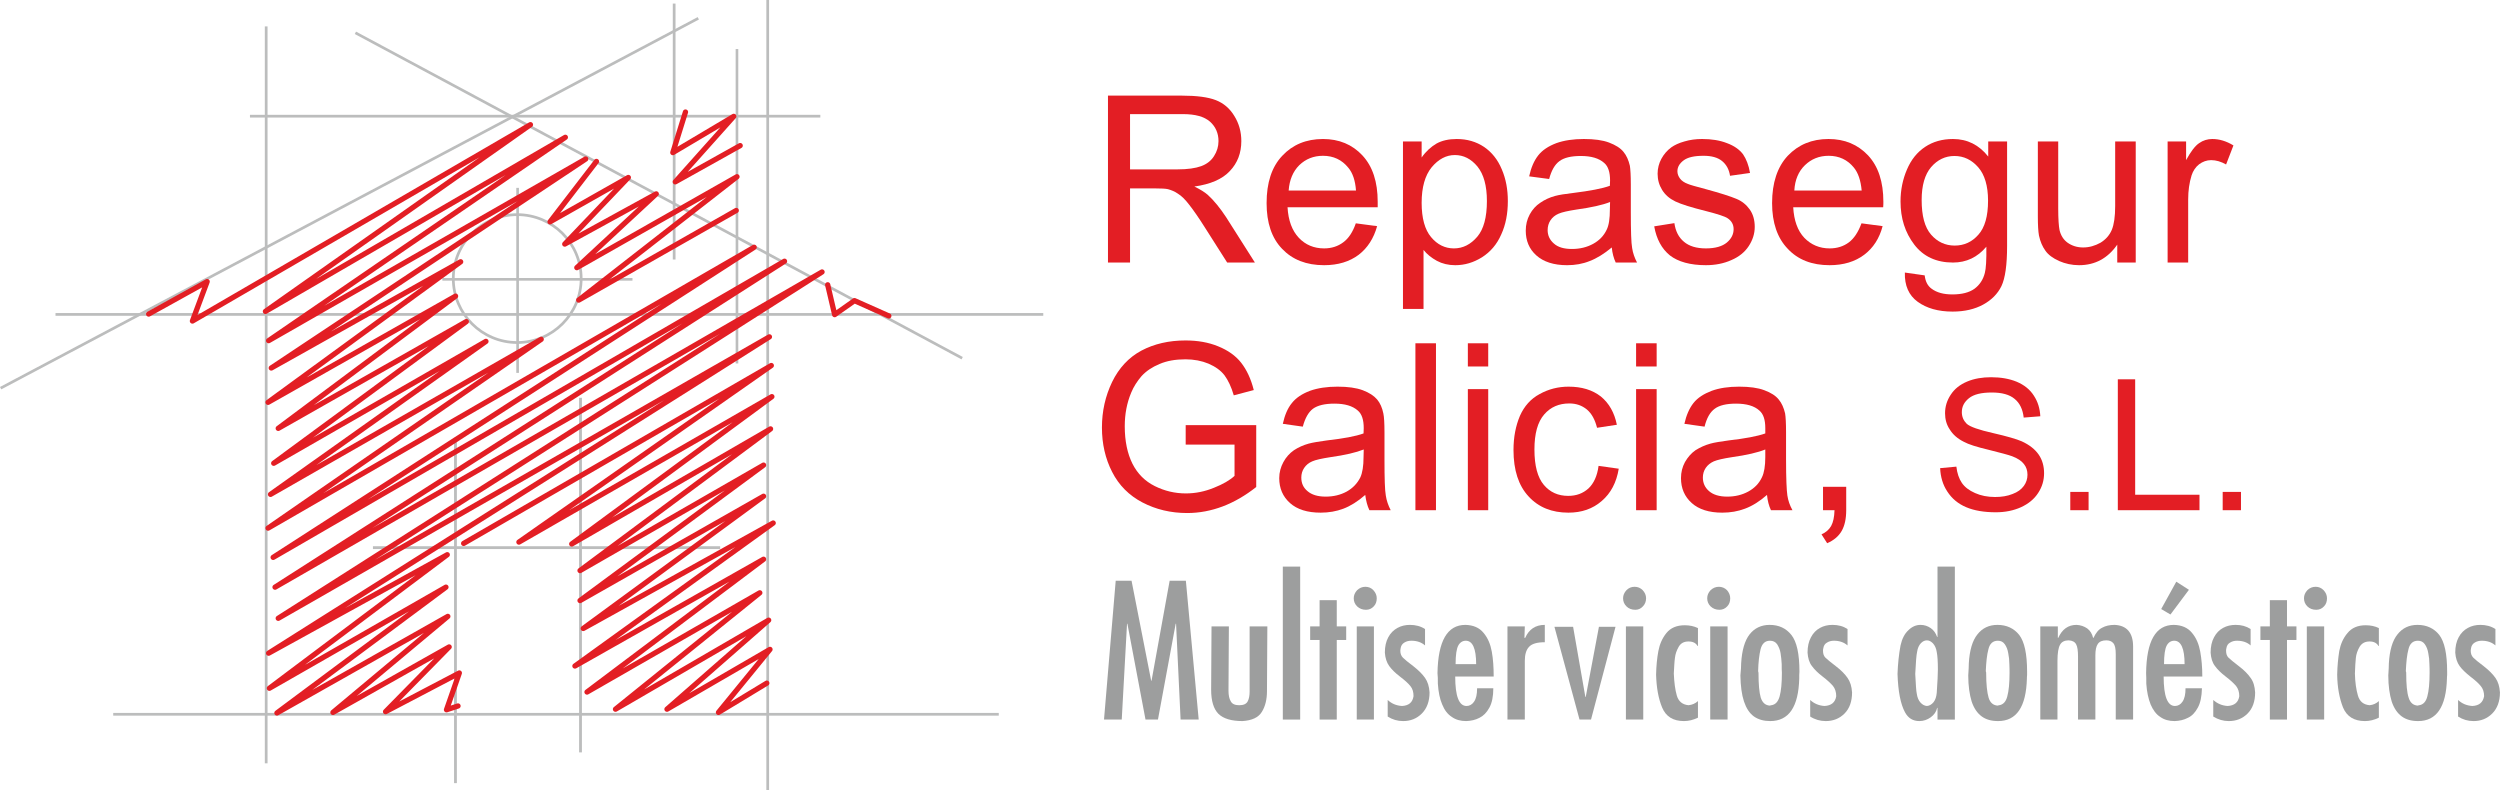 <?xml version="1.0" encoding="UTF-8"?>
<!DOCTYPE svg PUBLIC "-//W3C//DTD SVG 1.1//EN" "http://www.w3.org/Graphics/SVG/1.1/DTD/svg11.dtd">
<!-- Creator: CorelDRAW X8 -->
<svg xmlns="http://www.w3.org/2000/svg" xml:space="preserve" width="40.687mm" height="12.865mm" version="1.1" style="shape-rendering:geometricPrecision; text-rendering:geometricPrecision; image-rendering:optimizeQuality; fill-rule:evenodd; clip-rule:evenodd"
viewBox="0 0 13254 4191"
 xmlns:xlink="http://www.w3.org/1999/xlink">
 <defs>
  <style type="text/css">
   <![CDATA[
    .str2 {stroke:#BCBDBD;stroke-width:14.495}
    .str0 {stroke:#BCBDBD;stroke-width:14.495}
    .str3 {stroke:#BCBDBD;stroke-width:14.495}
    .str1 {stroke:#BCBDBD;stroke-width:14.495}
    .str4 {stroke:#E31E24;stroke-width:28.014;stroke-linecap:round;stroke-linejoin:round}
    .fil0 {fill:none}
    .fil1 {fill:#BCBDBD;fill-rule:nonzero}
    .fil3 {fill:#9D9E9E;fill-rule:nonzero}
    .fil2 {fill:#E31E24;fill-rule:nonzero}
   ]]>
  </style>
 </defs>
 <g id="Capa_x0020_1">
  <g id="_2968344794400">
   <g>
    <line class="fil0 str0" x1="3" y1="2058" x2="3702" y2= "97" />
    <line class="fil0 str0" x1="1884" y1="174" x2="5101" y2= "1899" />
    <line class="fil0 str0" x1="1411" y1="140" x2="1411" y2= "4047" />
    <line class="fil0 str1" x1="4070" y1="0" x2="4070" y2= "4191" />
    <line class="fil0 str0" x1="600" y1="3787" x2="5295" y2= "3787" />
    <line class="fil0 str2" x1="294" y1="1667" x2="5531" y2= "1667" />
    <line class="fil0 str0" x1="1325" y1="616" x2="4349" y2= "616" />
    <line class="fil0 str0" x1="3574" y1="19" x2="3574" y2= "1376" />
    <g>
     <polygon class="fil1" points="3900,1927 3900,260 3914,260 3914,1927 "/>
    </g>
    <g>
     <polygon class="fil1" points="3070,3989 3070,2109 3085,2109 3085,3989 "/>
    </g>
    <g>
     <polygon class="fil1" points="2407,4152 2407,2341 2422,2341 2422,4152 "/>
    </g>
    <g>
     <polygon class="fil1" points="3818,2911 1977,2911 1977,2896 3818,2896 "/>
    </g>
    <g>
     <polygon class="fil1" points="3353,1488 2345,1488 2345,1474 3353,1474 "/>
    </g>
    <g>
     <polygon class="fil1" points="2737,1977 2737,996 2751,996 2751,1977 "/>
    </g>
    <circle class="fil0 str3" cx="2742" cy="1477" r="339"/>
    <polyline class="fil0 str4" points="788,1665 1098,1493 1020,1702 2812,661 1407,1651 2997,728 1424,1806 3105,843 1438,1951 2442,1388 1421,2133 2415,1570 1475,2271 2472,1705 1451,2456 2576,1810 1434,2621 2869,1799 1421,2800 3998,1311 1448,2955 4159,1385 1458,3113 4358,1442 1475,3278 4079,1786 1424,3463 2371,2941 1428,3649 2364,3113 1468,3780 2374,3268 1765,3777 2381,3430 2044,3773 2435,3568 2367,3763 2428,3743 "/>
    <polyline class="fil0 str4" points="2458,2881 4089,1938 2751,2874 4092,2103 3031,2884 4085,2274 3075,3025 4048,2466 3075,3184 4048,2631 3092,3332 4099,2773 3048,3531 4048,2965 3112,3669 4028,3143 3263,3760 4075,3288 3536,3760 4082,3443 3809,3777 4065,3622 "/>
    <polyline class="fil0 str4" points="3162,856 2916,1176 3331,941 2994,1294 3479,1028 3058,1419 3907,937 3068,1591 3903,1116 "/>
    <polyline class="fil0 str4" points="3634,594 3567,809 3890,617 3580,964 3924,772 "/>
    <polyline class="fil0 str4" points="4388,1510 4425,1668 4530,1594 4712,1675 "/>
   </g>
   <path class="fil2" d="M5874 1392l0 -885 392 0c79,0 139,8 180,24 41,16 74,44 98,84 25,40 37,85 37,133 0,63 -20,116 -61,159 -40,43 -103,70 -188,82 31,15 55,30 71,44 34,31 66,71 97,118l153 241 -147 0 -117 -184c-34,-54 -62,-94 -84,-122 -22,-29 -42,-48 -60,-59 -17,-12 -35,-19 -53,-24 -13,-3 -35,-4 -65,-4l-136 0 0 393 -117 0zm117 -494l252 0c53,0 95,-6 125,-17 30,-11 53,-29 68,-53 16,-25 24,-51 24,-80 0,-41 -15,-76 -45,-103 -31,-27 -78,-40 -144,-40l-280 0 0 293z"/>
   <path id="1" class="fil2" d="M7188 1184l113 15c-18,65 -51,116 -98,152 -48,36 -109,55 -183,55 -94,0 -168,-29 -223,-87 -55,-57 -82,-138 -82,-242 0,-108 27,-192 83,-251 55,-59 127,-89 216,-89 85,0 155,29 209,87 54,58 81,140 81,246 0,7 0,16 0,29l-478 0c4,70 24,124 60,162 35,37 80,56 134,56 39,0 73,-11 101,-32 29,-21 51,-55 67,-101zm-356 -174l357 0c-4,-54 -18,-94 -41,-121 -34,-42 -79,-63 -134,-63 -50,0 -92,17 -126,50 -33,33 -52,78 -56,134z"/>
   <path id="2" class="fil2" d="M7438 1638l0 -888 99 0 0 85c23,-33 50,-57 79,-74 29,-16 65,-24 107,-24 55,0 103,14 145,42 41,28 73,68 94,119 22,51 32,107 32,168 0,66 -11,125 -35,177 -23,53 -58,93 -102,121 -45,28 -92,42 -142,42 -36,0 -69,-8 -97,-23 -29,-16 -53,-35 -71,-58l0 313 -109 0zm99 -563c0,82 17,143 50,182 33,40 74,60 121,60 48,0 89,-21 124,-62 34,-40 51,-103 51,-189 0,-82 -17,-142 -50,-183 -34,-41 -74,-61 -120,-61 -46,0 -87,22 -123,65 -35,43 -53,106 -53,188z"/>
   <path id="3" class="fil2" d="M8545 1312c-41,34 -80,58 -117,72 -37,15 -77,22 -120,22 -71,0 -125,-18 -163,-52 -38,-34 -56,-78 -56,-131 0,-32 7,-60 21,-86 14,-26 33,-47 56,-62 23,-16 49,-28 78,-36 22,-6 54,-11 97,-16 88,-11 153,-23 194,-38 1,-15 1,-24 1,-28 0,-44 -10,-75 -31,-93 -28,-25 -69,-37 -124,-37 -51,0 -89,9 -113,27 -25,18 -43,50 -55,95l-106 -14c10,-46 26,-83 48,-111 22,-28 54,-49 96,-65 42,-15 91,-22 146,-22 55,0 100,6 134,19 34,13 60,29 76,49 16,19 27,44 34,74 3,19 5,52 5,100l0 144c0,101 2,165 7,192 4,27 13,52 26,77l-113 0c-11,-23 -18,-50 -21,-80zm-9 -241c-40,16 -99,29 -178,40 -45,7 -77,14 -95,22 -19,8 -33,20 -43,35 -10,15 -15,33 -15,52 0,28 11,52 33,71 22,20 54,29 96,29 42,0 79,-9 112,-27 33,-18 57,-43 72,-75 12,-24 17,-60 17,-108l1 -39z"/>
   <path id="4" class="fil2" d="M8770 1200l107 -17c6,43 23,76 51,99 27,23 66,35 116,35 50,0 87,-11 111,-31 24,-20 36,-44 36,-71 0,-25 -11,-44 -32,-58 -15,-10 -53,-22 -111,-37 -80,-20 -135,-37 -166,-52 -31,-15 -54,-35 -70,-61 -16,-26 -24,-54 -24,-86 0,-28 7,-55 20,-79 13,-24 31,-45 53,-61 17,-12 40,-23 69,-31 30,-9 61,-13 94,-13 50,0 94,7 132,22 38,14 66,34 85,59 17,25 30,58 37,99l-106 15c-5,-33 -19,-59 -42,-78 -23,-19 -56,-28 -98,-28 -50,0 -85,8 -107,25 -21,16 -32,35 -32,57 0,14 5,27 14,39 8,11 22,21 41,28 11,5 43,14 96,28 77,21 130,38 161,51 30,12 54,32 71,56 18,25 27,56 27,93 0,36 -11,70 -32,102 -21,32 -52,57 -92,74 -40,18 -85,27 -135,27 -83,0 -147,-18 -191,-52 -43,-35 -71,-86 -83,-154z"/>
   <path id="5" class="fil2" d="M9869 1184l112 15c-17,65 -50,116 -98,152 -48,36 -109,55 -183,55 -94,0 -168,-29 -222,-87 -55,-57 -83,-138 -83,-242 0,-108 28,-192 83,-251 56,-59 128,-89 216,-89 86,0 155,29 210,87 54,58 81,140 81,246 0,7 0,16 -1,29l-477 0c4,70 23,124 59,162 36,37 81,56 134,56 40,0 74,-11 102,-32 28,-21 50,-55 67,-101zm-356 -174l357 0c-5,-54 -19,-94 -41,-121 -34,-42 -79,-63 -134,-63 -50,0 -92,17 -126,50 -34,33 -53,78 -56,134z"/>
   <path id="6" class="fil2" d="M10099 1445l105 15c4,33 16,56 37,71 27,20 63,30 110,30 50,0 89,-10 117,-30 27,-20 46,-48 55,-84 6,-22 9,-68 8,-139 -47,56 -106,84 -177,84 -88,0 -157,-32 -205,-95 -49,-64 -73,-140 -73,-229 0,-61 12,-118 34,-169 22,-52 54,-92 96,-120 42,-28 91,-42 148,-42 76,0 138,31 187,93l0 -80 100 0 0 554c0,100 -10,171 -30,213 -20,41 -53,74 -97,98 -44,24 -98,37 -162,37 -77,0 -138,-18 -185,-52 -47,-34 -70,-86 -68,-155zm89 -385c0,84 16,145 50,184 33,38 75,58 125,58 50,0 92,-19 126,-58 34,-38 51,-98 51,-180 0,-79 -18,-138 -52,-177 -35,-40 -77,-60 -126,-60 -49,0 -90,20 -124,59 -33,39 -50,97 -50,174z"/>
   <path id="7" class="fil2" d="M11225 1392l0 -95c-50,72 -117,109 -203,109 -37,0 -73,-8 -105,-22 -33,-15 -58,-33 -73,-55 -16,-22 -27,-48 -34,-80 -4,-22 -6,-55 -6,-102l0 -397 108 0 0 355c0,57 3,95 7,115 7,29 21,51 43,67 23,16 50,25 82,25 33,0 63,-9 92,-25 28,-17 48,-40 60,-68 12,-29 18,-71 18,-126l0 -343 109 0 0 642 -98 0z"/>
   <path id="8" class="fil2" d="M11492 1392l0 -642 98 0 0 99c25,-46 48,-76 69,-90 21,-15 45,-22 70,-22 37,0 74,11 112,34l-39 101c-26,-15 -53,-23 -79,-23 -24,0 -45,8 -64,22 -18,14 -32,34 -40,59 -12,39 -18,81 -18,127l0 335 -109 0z"/>
   <path id="9" class="fil2" d="M6286 2357l0 -103 374 0 0 328c-57,45 -117,80 -178,103 -61,23 -124,35 -188,35 -87,0 -166,-19 -237,-56 -71,-37 -125,-91 -161,-162 -36,-70 -54,-149 -54,-235 0,-87 18,-167 54,-242 36,-74 88,-130 155,-166 68,-36 146,-54 234,-54 64,0 122,10 173,31 52,21 93,50 122,87 29,37 52,85 67,145l-106 28c-13,-45 -30,-80 -49,-106 -20,-26 -48,-46 -85,-62 -36,-15 -77,-23 -122,-23 -53,0 -99,8 -138,25 -39,16 -70,37 -95,64 -23,27 -42,56 -55,88 -23,55 -34,114 -34,178 0,79 14,145 41,199 27,53 66,92 118,118 52,26 107,39 165,39 51,0 100,-10 149,-30 48,-19 84,-40 109,-63l0 -166 -259 0z"/>
   <path id="10" class="fil2" d="M7238 2624c-40,35 -79,59 -116,73 -37,14 -77,21 -120,21 -71,0 -125,-17 -163,-51 -38,-34 -57,-78 -57,-132 0,-31 8,-59 22,-85 14,-26 33,-47 56,-63 23,-15 49,-27 78,-35 22,-6 54,-11 97,-17 88,-10 153,-22 194,-37 1,-15 1,-24 1,-28 0,-44 -10,-75 -31,-93 -28,-25 -69,-37 -124,-37 -51,0 -89,9 -114,27 -24,18 -42,50 -54,95l-106 -15c10,-45 25,-82 48,-110 22,-28 54,-49 96,-65 42,-15 91,-22 146,-22 55,0 99,6 134,19 34,13 59,29 76,49 16,19 27,44 33,74 4,18 6,52 6,100l0 144c0,101 2,164 7,191 4,27 13,53 26,78l-113 0c-11,-23 -18,-50 -22,-81zm-8 -241c-40,16 -99,30 -178,41 -45,7 -77,14 -95,22 -19,8 -33,20 -43,35 -10,15 -15,32 -15,51 0,29 10,53 33,72 22,19 54,29 96,29 42,0 79,-9 112,-27 32,-18 56,-43 72,-75 11,-24 17,-60 17,-108l1 -40z"/>
   <polygon id="11" class="fil2" points="7504,2705 7504,1820 7613,1820 7613,2705 "/>
   <path id="12" class="fil2" d="M7782 1943l0 -123 108 0 0 123 -108 0zm0 762l0 -642 108 0 0 642 -108 0z"/>
   <path id="13" class="fil2" d="M8475 2470l107 15c-12,73 -42,130 -90,171 -48,42 -107,62 -177,62 -87,0 -158,-28 -211,-86 -53,-57 -80,-139 -80,-246 0,-69 12,-129 34,-181 23,-52 58,-91 105,-116 47,-26 98,-39 153,-39 69,0 126,17 171,52 44,36 72,86 85,150l-105 16c-11,-43 -28,-75 -54,-97 -26,-21 -56,-32 -93,-32 -55,0 -99,19 -133,58 -35,40 -52,102 -52,186 0,87 17,149 50,188 33,39 76,58 129,58 43,0 78,-13 107,-39 28,-26 47,-66 54,-120z"/>
   <path id="14" class="fil2" d="M8674 1943l0 -123 109 0 0 123 -109 0zm0 762l0 -642 109 0 0 642 -109 0z"/>
   <path id="15" class="fil2" d="M9368 2624c-40,35 -79,59 -117,73 -37,14 -77,21 -120,21 -70,0 -124,-17 -162,-51 -38,-34 -57,-78 -57,-132 0,-31 7,-59 21,-85 15,-26 33,-47 56,-63 24,-15 50,-27 79,-35 21,-6 54,-11 97,-17 87,-10 152,-22 194,-37 0,-15 0,-24 0,-28 0,-44 -10,-75 -31,-93 -27,-25 -69,-37 -124,-37 -51,0 -89,9 -113,27 -25,18 -43,50 -54,95l-107 -15c10,-45 26,-82 48,-110 22,-28 55,-49 97,-65 41,-15 90,-22 145,-22 55,0 100,6 134,19 35,13 60,29 76,49 16,19 27,44 34,74 3,18 5,52 5,100l0 144c0,101 3,164 7,191 4,27 13,53 27,78l-114 0c-11,-23 -18,-50 -21,-81zm-9 -241c-39,16 -99,30 -178,41 -45,7 -76,14 -95,22 -18,8 -33,20 -43,35 -10,15 -15,32 -15,51 0,29 11,53 33,72 22,19 54,29 96,29 42,0 79,-9 112,-27 33,-18 57,-43 72,-75 12,-24 18,-60 18,-108l0 -40z"/>
   <path id="16" class="fil2" d="M9665 2705l0 -124 123 0 0 124c0,45 -8,82 -24,110 -16,28 -42,50 -77,65l-30 -47c23,-10 40,-25 51,-44 11,-20 17,-48 18,-84l-61 0z"/>
   <path id="17" class="fil2" d="M10286 2482l86 -8c4,35 14,64 29,86 15,22 38,40 70,54 31,14 67,21 106,21 35,0 66,-5 93,-16 27,-10 46,-24 60,-43 13,-18 19,-38 19,-59 0,-22 -6,-41 -19,-57 -12,-16 -33,-30 -62,-41 -19,-7 -60,-18 -124,-34 -63,-15 -108,-29 -133,-43 -34,-17 -58,-39 -74,-65 -17,-25 -25,-54 -25,-86 0,-35 10,-68 30,-98 20,-31 49,-54 87,-70 38,-16 81,-23 127,-23 52,0 97,8 136,24 40,17 70,41 91,74 21,32 32,68 34,109l-88 7c-5,-44 -21,-77 -48,-99 -27,-23 -68,-34 -121,-34 -56,0 -96,10 -121,30 -26,21 -38,45 -38,74 0,25 9,45 26,62 18,16 64,32 139,49 74,17 126,32 153,44 41,19 70,42 90,71 19,28 28,61 28,98 0,37 -10,72 -31,104 -21,33 -52,58 -91,76 -40,18 -84,27 -134,27 -62,0 -115,-9 -157,-27 -43,-18 -76,-46 -100,-83 -24,-36 -36,-78 -38,-124z"/>
   <polygon id="18" class="fil2" points="10976,2705 10976,2608 11073,2608 11073,2705 "/>
   <polygon id="19" class="fil2" points="11228,2705 11228,2011 11320,2011 11320,2623 11661,2623 11661,2705 "/>
   <polygon id="20" class="fil2" points="11784,2705 11784,2608 11881,2608 11881,2705 "/>
   <polygon class="fil3" points="5915,3079 5999,3079 6103,3609 6105,3609 6201,3079 6287,3079 6355,3815 6259,3815 6235,3307 6233,3307 6139,3815 6073,3815 5977,3307 5975,3307 5947,3815 5853,3815 "/>
   <path id="1" class="fil3" d="M6423 3321l92 0 -2 342c0,23 4,42 12,55 7,14 22,21 45,21 23,0 38,-7 45,-21 7,-13 10,-31 10,-51l0 -346 94 0 -2 344c0,43 -9,80 -27,109 -18,30 -53,46 -103,49 -59,0 -101,-13 -127,-38 -26,-26 -39,-69 -39,-128l2 -336z"/>
   <polygon id="2" class="fil3" points="6893,3004 6893,3815 6801,3815 6801,3004 "/>
   <polygon id="3" class="fil3" points="6996,3182 7087,3182 7087,3321 7137,3321 7137,3393 7087,3393 7087,3815 6996,3815 6996,3393 6946,3393 6946,3321 6996,3321 "/>
   <path id="4" class="fil3" d="M7284 3321l0 494 -91 0 0 -494 91 0zm-107 -149c0,-16 6,-30 18,-43 13,-12 27,-18 44,-18 16,0 31,6 42,18 12,13 18,27 18,43 0,17 -5,32 -16,43 -11,12 -25,18 -41,18 -19,0 -34,-6 -47,-18 -12,-12 -18,-26 -18,-43z"/>
   <path id="5" class="fil3" d="M7357 3711c20,19 45,30 76,32 36,-2 56,-19 61,-52 0,-22 -5,-40 -17,-54 -11,-14 -30,-31 -55,-50 -25,-19 -44,-38 -57,-56 -13,-18 -21,-42 -23,-71 0,-32 6,-59 18,-81 12,-23 29,-39 49,-50 20,-11 42,-16 66,-16 30,0 57,7 80,22l0 87c-18,-16 -42,-25 -72,-25 -15,0 -27,3 -38,10 -10,6 -17,16 -19,28 -1,7 -2,11 -2,15 0,16 5,28 14,37 9,9 27,24 55,45 27,21 48,42 62,62 14,20 22,45 24,77 0,47 -14,85 -41,112 -27,27 -60,40 -99,40 -30,0 -57,-8 -82,-24l0 -88z"/>
   <path id="6" class="fil3" d="M7715 3587c0,104 20,156 60,156 16,0 30,-8 40,-23 11,-16 16,-39 16,-71l86 0c0,43 -7,78 -21,103 -14,26 -32,44 -53,54 -21,11 -44,16 -70,17 -30,0 -55,-7 -76,-22 -22,-14 -39,-36 -51,-66 -13,-30 -20,-66 -23,-110 0,-23 0,-42 -2,-56 3,-171 52,-256 148,-256 42,1 74,15 96,42 23,27 37,61 44,100 7,39 10,83 10,132l-204 0zm2 -66l109 0c0,-83 -19,-124 -55,-124 -17,0 -31,9 -40,26 -9,17 -14,50 -14,98z"/>
   <path id="7" class="fil3" d="M7992 3815l0 -494 92 0 -2 61 4 0c20,-46 55,-69 104,-69l0 92c-41,0 -69,8 -84,25 -15,16 -22,41 -22,74l0 311 -92 0z"/>
   <polygon id="8" class="fil3" points="8241,3323 8340,3323 8405,3695 8407,3695 8477,3323 8565,3323 8435,3815 8374,3815 "/>
   <path id="9" class="fil3" d="M8712 3321l0 494 -92 0 0 -494 92 0zm-107 -149c0,-16 6,-30 18,-43 12,-12 26,-18 43,-18 17,0 31,6 43,18 12,13 18,27 18,43 0,17 -6,32 -17,43 -11,12 -24,18 -40,18 -19,0 -35,-6 -47,-18 -12,-12 -18,-26 -18,-43z"/>
   <path id="10" class="fil3" d="M9002 3717l0 88c-25,12 -49,18 -74,18 -58,0 -96,-24 -116,-72 -20,-48 -30,-106 -32,-174 1,-46 5,-87 12,-125 7,-37 21,-69 43,-96 22,-27 54,-41 97,-41 26,0 49,5 70,15l0 95 -2 0c-9,-16 -25,-24 -48,-24 -24,0 -41,9 -52,28 -11,19 -18,39 -20,59 -3,20 -4,48 -6,83 2,47 7,86 16,117 9,31 30,48 62,51 19,-2 36,-9 50,-22z"/>
   <path id="11" class="fil3" d="M9159 3321l0 494 -92 0 0 -494 92 0zm-108 -149c0,-16 6,-30 18,-43 13,-12 27,-18 44,-18 16,0 31,6 43,18 11,13 17,27 17,43 0,17 -5,32 -16,43 -11,12 -25,18 -41,18 -19,0 -34,-6 -47,-18 -12,-12 -18,-26 -18,-43z"/>
   <path id="12" class="fil3" d="M9231 3517c4,-69 19,-121 45,-154 26,-33 62,-50 106,-50 49,0 87,18 115,53 29,36 43,101 43,195 0,4 -1,10 -1,18 0,8 0,14 0,18 -4,151 -55,226 -154,226 -34,0 -63,-8 -87,-25 -23,-17 -40,-43 -52,-79 -12,-36 -18,-82 -19,-138 3,-29 4,-50 4,-64zm92 52c0,59 4,103 12,130 9,27 25,41 49,42 2,-1 4,-2 7,-2 22,-3 36,-19 44,-47 8,-29 12,-71 12,-125 -1,-11 -1,-27 -1,-46 -1,-20 -3,-39 -6,-58 -3,-19 -10,-34 -18,-47 -9,-13 -22,-19 -38,-19 -26,0 -42,15 -50,45 -7,29 -12,69 -13,117 1,3 2,6 2,10z"/>
   <path id="13" class="fil3" d="M9597 3711c20,19 46,30 76,32 36,-2 57,-19 62,-52 0,-22 -6,-40 -17,-54 -12,-14 -30,-31 -55,-50 -25,-19 -44,-38 -57,-56 -14,-18 -21,-42 -23,-71 0,-32 6,-59 18,-81 12,-23 28,-39 48,-50 20,-11 42,-16 66,-16 31,0 57,7 80,22l0 87c-18,-16 -42,-25 -72,-25 -14,0 -26,3 -37,10 -11,6 -17,16 -19,28 -2,7 -2,11 -2,15 0,16 4,28 13,37 9,9 28,24 55,45 28,21 48,42 62,62 14,20 22,45 24,77 0,47 -13,85 -40,112 -27,27 -60,40 -100,40 -29,0 -57,-8 -82,-24l0 -88z"/>
   <path id="14" class="fil3" d="M10164 3455c-4,17 -7,57 -10,118 3,57 5,92 8,104 3,22 10,37 20,48 10,11 21,17 34,18 13,-1 25,-8 35,-20 10,-13 15,-29 17,-50 4,-59 6,-100 6,-124 0,-41 -2,-72 -6,-92 -3,-20 -10,-35 -20,-46 -10,-10 -20,-16 -32,-16 -12,0 -22,5 -32,15 -10,11 -17,25 -20,45zm106 298c-4,20 -16,37 -34,50 -18,13 -38,20 -60,20 -34,0 -59,-15 -76,-46 -24,-44 -37,-112 -40,-204 2,-53 7,-103 16,-151 8,-36 22,-63 42,-81 19,-19 41,-28 64,-28 20,0 38,6 54,17 16,11 27,27 34,47l2 0 0 -373 92 0 0 811 -92 0 0 -62 -2 0z"/>
   <path id="15" class="fil3" d="M10438 3517c4,-69 19,-121 46,-154 26,-33 61,-50 106,-50 48,0 87,18 115,53 28,36 42,101 42,195 0,4 0,10 0,18 -1,8 -1,14 -1,18 -4,151 -55,226 -153,226 -35,0 -64,-8 -87,-25 -23,-17 -41,-43 -53,-79 -11,-36 -18,-82 -18,-138 2,-29 3,-50 3,-64zm92 52c0,59 5,103 13,130 8,27 25,41 49,42 2,-1 4,-2 7,-2 21,-3 36,-19 43,-47 8,-29 12,-71 12,-125 0,-11 0,-27 -1,-46 0,-20 -2,-39 -6,-58 -3,-19 -9,-34 -18,-47 -9,-13 -21,-19 -37,-19 -26,0 -43,15 -50,45 -8,29 -12,69 -14,117 2,3 2,6 2,10z"/>
   <path id="16" class="fil3" d="M10817 3815l0 -494 93 0 0 61 2 0c21,-46 53,-69 97,-69 22,1 41,8 57,19 16,12 26,29 31,50l2 0c12,-26 27,-45 46,-54 18,-10 40,-15 66,-15 65,3 98,42 98,115l0 387 -92 0 0 -347c0,-29 -4,-48 -13,-58 -8,-10 -21,-15 -37,-15 -21,0 -36,6 -45,19 -9,13 -13,33 -13,61l0 340 -92 0 0 -334c0,-31 -3,-52 -10,-65 -7,-13 -20,-20 -40,-21 -21,0 -37,8 -45,23 -9,15 -14,44 -14,86l0 311 -91 0z"/>
   <path id="17" class="fil3" d="M11471 3587c0,104 20,156 60,156 16,0 30,-8 40,-23 11,-16 16,-39 16,-71l87 0c-1,43 -8,78 -22,103 -14,26 -31,44 -53,54 -21,11 -44,16 -70,17 -30,0 -55,-7 -76,-22 -22,-14 -38,-36 -51,-66 -12,-30 -20,-66 -23,-110 0,-23 0,-42 -1,-56 2,-171 51,-256 147,-256 42,1 74,15 96,42 23,27 37,61 44,100 7,39 11,83 11,132l-205 0zm2 -66l109 0c0,-83 -19,-124 -55,-124 -17,0 -31,9 -40,26 -9,17 -14,50 -14,98zm132 -394l-98 131 -49 -29 80 -145 67 43z"/>
   <path id="18" class="fil3" d="M11734 3711c21,19 46,30 76,32 36,-2 57,-19 62,-52 0,-22 -6,-40 -17,-54 -12,-14 -30,-31 -55,-50 -25,-19 -44,-38 -57,-56 -14,-18 -21,-42 -23,-71 0,-32 6,-59 18,-81 12,-23 28,-39 48,-50 20,-11 42,-16 67,-16 30,0 56,7 79,22l0 87c-17,-16 -42,-25 -72,-25 -14,0 -26,3 -37,10 -11,6 -17,16 -19,28 -2,7 -2,11 -2,15 0,16 4,28 13,37 9,9 28,24 55,45 28,21 48,42 62,62 15,20 22,45 24,77 0,47 -13,85 -40,112 -27,27 -60,40 -100,40 -29,0 -56,-8 -82,-24l0 -88z"/>
   <polygon id="19" class="fil3" points="12034,3182 12125,3182 12125,3321 12175,3321 12175,3393 12125,3393 12125,3815 12034,3815 12034,3393 11984,3393 11984,3321 12034,3321 "/>
   <path id="20" class="fil3" d="M12322 3321l0 494 -92 0 0 -494 92 0zm-107 -149c0,-16 6,-30 18,-43 12,-12 27,-18 44,-18 16,0 30,6 42,18 12,13 18,27 18,43 0,17 -5,32 -16,43 -11,12 -25,18 -41,18 -19,0 -35,-6 -47,-18 -12,-12 -18,-26 -18,-43z"/>
   <path id="21" class="fil3" d="M12612 3717l0 88c-24,12 -49,18 -74,18 -57,0 -96,-24 -116,-72 -19,-48 -30,-106 -31,-174 1,-46 5,-87 11,-125 7,-37 21,-69 44,-96 22,-27 54,-41 96,-41 26,0 50,5 70,15l0 95 -2 0c-9,-16 -25,-24 -47,-24 -24,0 -41,9 -53,28 -11,19 -18,39 -20,59 -2,20 -4,48 -5,83 1,47 7,86 16,117 9,31 29,48 62,51 19,-2 35,-9 49,-22z"/>
   <path id="22" class="fil3" d="M12665 3517c4,-69 19,-121 46,-154 26,-33 61,-50 106,-50 48,0 87,18 115,53 28,36 42,101 42,195 0,4 0,10 0,18 -1,8 -1,14 -1,18 -4,151 -55,226 -153,226 -35,0 -64,-8 -87,-25 -23,-17 -41,-43 -53,-79 -11,-36 -18,-82 -18,-138 2,-29 3,-50 3,-64zm92 52c0,59 4,103 13,130 8,27 25,41 49,42 2,-1 4,-2 7,-2 21,-3 36,-19 43,-47 8,-29 12,-71 12,-125 0,-11 0,-27 -1,-46 0,-20 -2,-39 -6,-58 -3,-19 -9,-34 -18,-47 -9,-13 -21,-19 -37,-19 -26,0 -43,15 -50,45 -8,29 -12,69 -14,117 2,3 2,6 2,10z"/>
   <path id="23" class="fil3" d="M13032 3711c20,19 45,30 76,32 36,-2 56,-19 62,-52 0,-22 -6,-40 -18,-54 -11,-14 -30,-31 -55,-50 -24,-19 -44,-38 -57,-56 -13,-18 -21,-42 -23,-71 0,-32 6,-59 18,-81 12,-23 29,-39 49,-50 20,-11 42,-16 66,-16 30,0 57,7 80,22l0 87c-18,-16 -42,-25 -72,-25 -14,0 -27,3 -38,10 -10,6 -17,16 -19,28 -1,7 -2,11 -2,15 0,16 5,28 14,37 9,9 27,24 55,45 27,21 48,42 62,62 14,20 22,45 24,77 0,47 -14,85 -41,112 -27,27 -60,40 -99,40 -30,0 -57,-8 -82,-24l0 -88z"/>
  </g>
 </g>
</svg>
